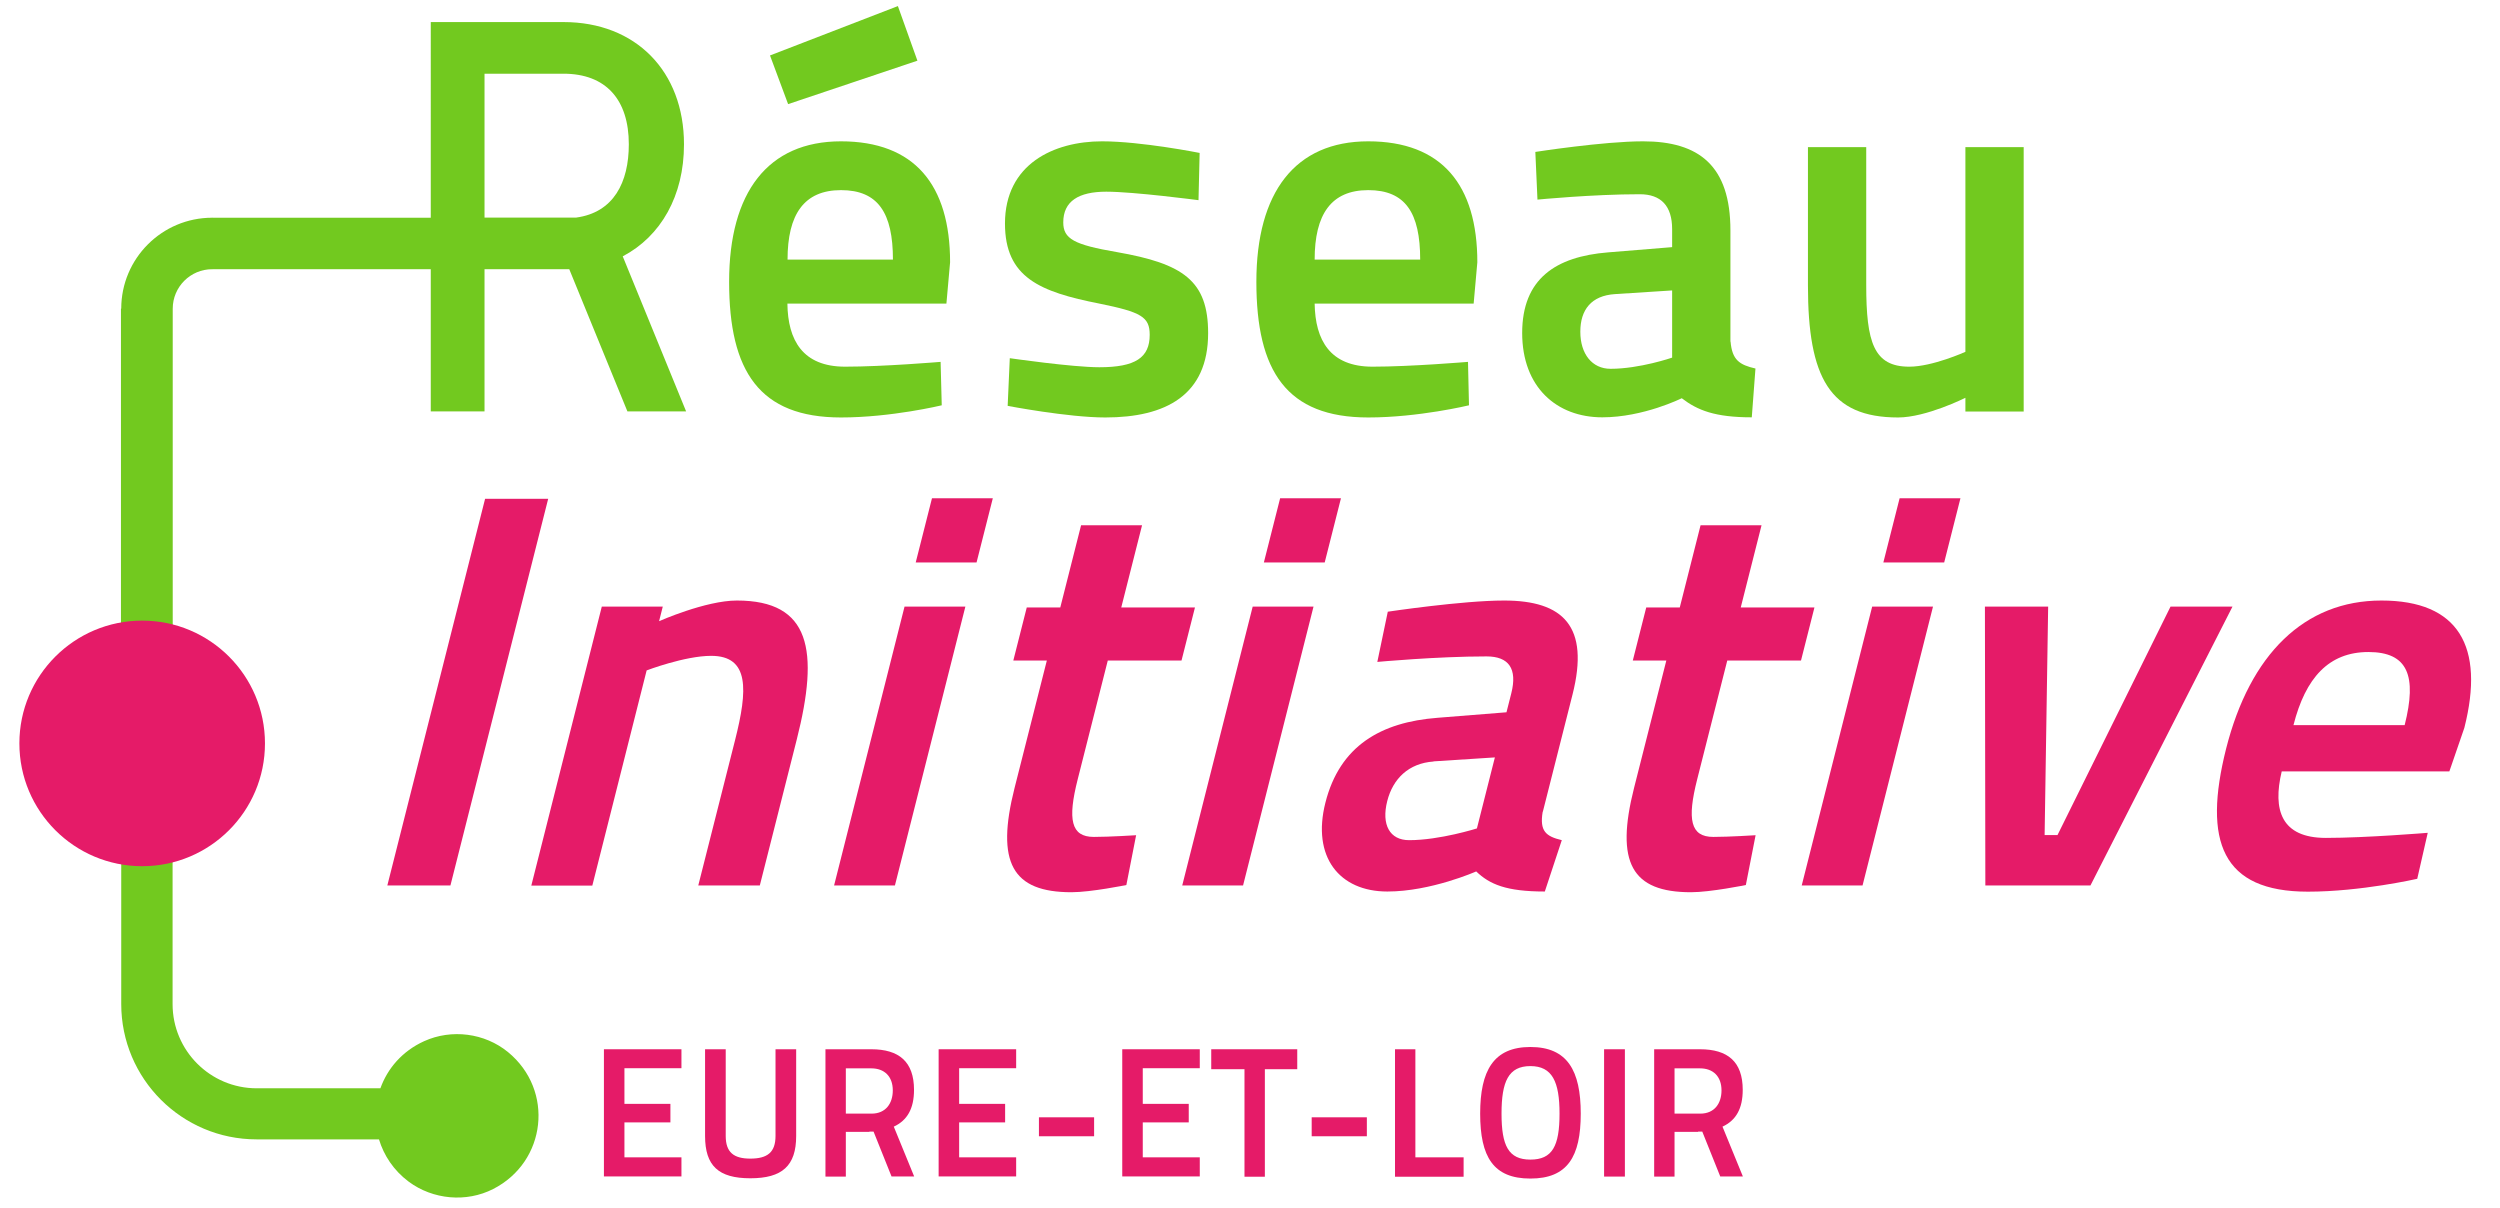 <?xml version="1.0" encoding="UTF-8"?>
<svg id="Calque_1" data-name="Calque 1" xmlns="http://www.w3.org/2000/svg" viewBox="0 0 176.72 85.41">
  <defs>
    <style>
      .cls-1 {
        fill: #72c91f;
      }

      .cls-2 {
        fill: #e51b68;
      }
    </style>
  </defs>
  <g>
    <g>
      <path class="cls-2" d="M34.29,35.26h4.46l-6.91,27.33h-4.46l6.91-27.33Z"/>
      <path class="cls-2" d="M37.56,62.59l4.98-19.71h4.31l-.26,1.03s3.29-1.46,5.5-1.46c5.21,0,5.83,3.52,4.23,9.83l-2.61,10.31h-4.35l2.6-10.27c.9-3.55,1.03-5.96-1.69-5.96-1.86,0-4.56,1.03-4.56,1.03l-3.84,15.21h-4.31Z"/>
      <path class="cls-2" d="M63.94,42.88h4.3l-4.98,19.71h-4.3l4.98-19.71Zm1.94-7.66h4.3l-1.15,4.54h-4.3l1.15-4.54Z"/>
      <path class="cls-2" d="M78.31,46.68l-2.13,8.41c-.72,2.84-.48,4.07,1.14,4.07,1.11,0,2.99-.12,2.99-.12l-.69,3.52s-2.5,.51-3.88,.51c-4.19,0-5.36-2.09-4.02-7.38l2.28-9h-2.37l.95-3.75h2.37l1.47-5.81h4.31l-1.47,5.81h5.21l-.95,3.75h-5.21Z"/>
      <path class="cls-2" d="M88.55,42.88h4.3l-4.98,19.71h-4.3l4.98-19.71Zm1.94-7.66h4.3l-1.15,4.54h-4.3l1.15-4.54Z"/>
      <path class="cls-2" d="M109.05,57.38c-.23,1.38,.23,1.74,1.35,2.01l-1.2,3.63c-2.73,0-3.9-.51-4.85-1.42,0,0-3.2,1.42-6.28,1.42-3.4,0-5.35-2.45-4.38-6.28,1.02-4.03,3.93-5.69,7.92-6l4.88-.39,.34-1.34c.44-1.74-.17-2.61-1.75-2.61-3.52,0-7.72,.39-7.72,.39l.74-3.55s5.26-.79,8.22-.79c4.19,0,6.06,1.82,4.84,6.64l-2.1,8.29Zm-7.71-3.55c-1.77,.12-2.88,1.22-3.28,2.8-.42,1.66,.17,2.76,1.55,2.76,2.17,0,4.79-.83,4.79-.83l1.27-5.02-4.34,.28Z"/>
      <path class="cls-2" d="M122.1,46.68l-2.13,8.41c-.72,2.84-.48,4.07,1.14,4.07,1.11,0,2.99-.12,2.99-.12l-.69,3.52s-2.5,.51-3.88,.51c-4.19,0-5.36-2.09-4.02-7.38l2.28-9h-2.37l.95-3.75h2.37l1.47-5.81h4.31l-1.47,5.81h5.21l-.95,3.75h-5.21Z"/>
      <path class="cls-2" d="M132.34,42.88h4.3l-4.98,19.71h-4.3l4.98-19.71Zm1.94-7.66h4.3l-1.15,4.54h-4.3l1.15-4.54Z"/>
      <path class="cls-2" d="M144.78,42.88l-.25,16.15h.91l7.99-16.15h4.38l-10.04,19.71h-7.43l-.03-19.71h4.46Z"/>
      <path class="cls-2" d="M171.61,58.88l-.74,3.24s-3.98,.91-7.73,.91c-6.08,0-7.43-3.55-5.78-10.11,1.69-6.67,5.53-10.47,10.98-10.47s7.32,3.24,5.86,9l-1.06,3.08h-11.85c-.65,2.72-.04,4.7,3.12,4.7,2.84,0,7.2-.36,7.2-.36Zm-1.63-7.62c.88-3.48,.24-5.17-2.56-5.17s-4.45,1.82-5.3,5.17h7.86Z"/>
    </g>
    <g>
      <path class="cls-1" d="M8.55,21.82v28.87h.02v20.28c0,5.28,4.28,9.57,9.57,9.57h8.65c.34,1.12,1.02,2.18,2.1,2.99,1.71,1.27,4.07,1.49,5.97,.52,3.77-1.92,4.34-6.98,1.05-9.68-1.65-1.35-3.99-1.65-5.93-.77-1.56,.71-2.59,1.94-3.09,3.33h-8.74c-3.29,0-5.95-2.67-5.95-5.95v-20.28h.01V21.82c0-1.54,1.25-2.79,2.79-2.79v-3.64c-3.55,0-6.43,2.88-6.43,6.43Z"/>
      <path class="cls-1" d="M59.45,9.99c-5.17,0-7.91,3.6-7.91,9.93s2.14,9.59,7.91,9.59c3.56,0,7.12-.86,7.12-.86l-.08-3.07s-4.05,.34-6.75,.34c-3,0-4.05-1.87-4.08-4.46h11.24l.26-2.92c0-5.47-2.51-8.55-7.72-8.55Zm-3.78,8.36c0-3.19,1.16-4.91,3.78-4.91s3.67,1.61,3.67,4.91h-7.46Z"/>
      <polygon class="cls-1" points="64.85 4.29 63.47 .43 54.43 3.92 55.71 7.36 64.85 4.29"/>
      <path class="cls-1" d="M78.95,17.82c-3.04-.52-3.79-.94-3.79-2.1,0-1.5,1.09-2.17,3.04-2.17s6.52,.6,6.52,.6l.08-3.34s-4.12-.82-6.9-.82c-3.41,0-6.86,1.61-6.86,5.81,0,3.82,2.47,4.83,6.67,5.66,2.96,.6,3.56,.94,3.56,2.21,0,1.61-1.01,2.29-3.56,2.29-1.91,0-6.33-.64-6.33-.64l-.15,3.37s4.27,.82,6.9,.82c4.27,0,7.27-1.57,7.27-5.96,0-3.71-1.76-4.91-6.45-5.73Z"/>
      <path class="cls-1" d="M96.72,9.99c-5.17,0-7.91,3.6-7.91,9.93s2.14,9.59,7.91,9.59c3.56,0,7.12-.86,7.12-.86l-.07-3.07s-4.05,.34-6.75,.34c-3,0-4.05-1.87-4.09-4.46h11.24l.26-2.92c0-5.47-2.51-8.55-7.72-8.55Zm-3.79,8.36c0-3.19,1.16-4.91,3.79-4.91s3.67,1.61,3.67,4.91h-7.46Z"/>
      <path class="cls-1" d="M122.32,24.16v-7.87c0-4.57-2.21-6.3-6.18-6.3-2.81,0-7.61,.75-7.61,.75l.15,3.37s3.9-.38,7.23-.38c1.5,0,2.29,.82,2.29,2.47v1.27l-4.53,.37c-3.71,.3-6.07,1.87-6.07,5.7s2.44,5.96,5.66,5.96c2.92,0,5.62-1.35,5.62-1.35,1.12,.86,2.36,1.35,4.95,1.35l.26-3.45c-1.13-.26-1.65-.6-1.76-1.91Zm-4.12,1.12s-2.29,.79-4.35,.79c-1.31,0-2.14-1.05-2.14-2.62s.79-2.55,2.44-2.66l4.05-.26v4.76Z"/>
      <path class="cls-1" d="M138.93,10.4v14.47s-2.32,1.05-3.97,1.05c-2.51,0-3.04-1.72-3.04-5.77V10.4h-4.12v9.78c0,6.52,1.54,9.33,6.37,9.33,1.99,0,4.76-1.39,4.76-1.39v.97h4.12V10.4h-4.12Z"/>
      <path class="cls-1" d="M48.35,10.2c0-5.17-3.42-8.64-8.51-8.64h-9.39V15.39H14.98v3.64h15.47v10.05h3.8v-10.05h5.99l4.11,10.05h4.15l-4.48-10.96c2.7-1.42,4.33-4.28,4.33-7.91Zm-7.61,5.18h-6.49V5.21h5.58c3,0,4.62,1.83,4.62,4.99,0,2.69-1.07,4.82-3.72,5.18Z"/>
    </g>
    <circle class="cls-2" cx="10.05" cy="52.55" r="8.68"/>
  </g>
  <g>
    <path class="cls-2" d="M42.69,74.17h5.48v1.34h-4.03v2.52h3.25v1.31h-3.25v2.47h4.03v1.35h-5.48v-9Z"/>
    <path class="cls-2" d="M53.04,81.9c1.2,0,1.78-.44,1.78-1.6v-6.13h1.46v6.13c0,2.11-.99,2.99-3.24,2.99s-3.2-.88-3.2-2.99v-6.13h1.46v6.13c0,1.16,.57,1.6,1.74,1.6Z"/>
    <path class="cls-2" d="M61.45,80.01h-1.66v3.16h-1.44v-9h3.24c1.95,0,3.02,.87,3.02,2.87,0,1.33-.48,2.16-1.43,2.6l1.44,3.52h-1.6l-1.27-3.17h-.29Zm.13-4.49h-1.79v3.2h1.82c1,0,1.5-.72,1.5-1.64,0-.99-.59-1.56-1.52-1.56Z"/>
    <path class="cls-2" d="M66.35,74.17h5.48v1.34h-4.03v2.52h3.25v1.31h-3.25v2.47h4.03v1.35h-5.48v-9Z"/>
    <path class="cls-2" d="M73.44,78.98h3.9v1.34h-3.9v-1.34Z"/>
    <path class="cls-2" d="M79.33,74.17h5.48v1.34h-4.03v2.52h3.25v1.31h-3.25v2.47h4.03v1.35h-5.48v-9Z"/>
    <path class="cls-2" d="M85.61,74.17h6.09v1.41h-2.29v7.6h-1.44v-7.6h-2.35v-1.41Z"/>
    <path class="cls-2" d="M92.72,78.98h3.9v1.34h-3.9v-1.34Z"/>
    <path class="cls-2" d="M98.61,83.17v-9h1.44v7.64h3.41v1.37h-4.85Z"/>
    <path class="cls-2" d="M104.63,78.72c0-3.03,.94-4.71,3.55-4.71s3.56,1.66,3.56,4.71-.94,4.59-3.56,4.59-3.55-1.53-3.55-4.59Zm5.61,0c0-2.25-.51-3.36-2.06-3.36s-2.04,1.09-2.04,3.36,.49,3.25,2.04,3.25,2.06-.95,2.06-3.25Z"/>
    <path class="cls-2" d="M113.39,74.17h1.47v9h-1.47v-9Z"/>
    <path class="cls-2" d="M120.03,80.01h-1.66v3.16h-1.44v-9h3.24c1.95,0,3.02,.87,3.02,2.87,0,1.33-.48,2.16-1.43,2.6l1.44,3.52h-1.6l-1.27-3.17h-.29Zm.13-4.49h-1.79v3.2h1.82c1,0,1.5-.72,1.5-1.64,0-.99-.59-1.56-1.52-1.56Z"/>
  </g>
</svg>
